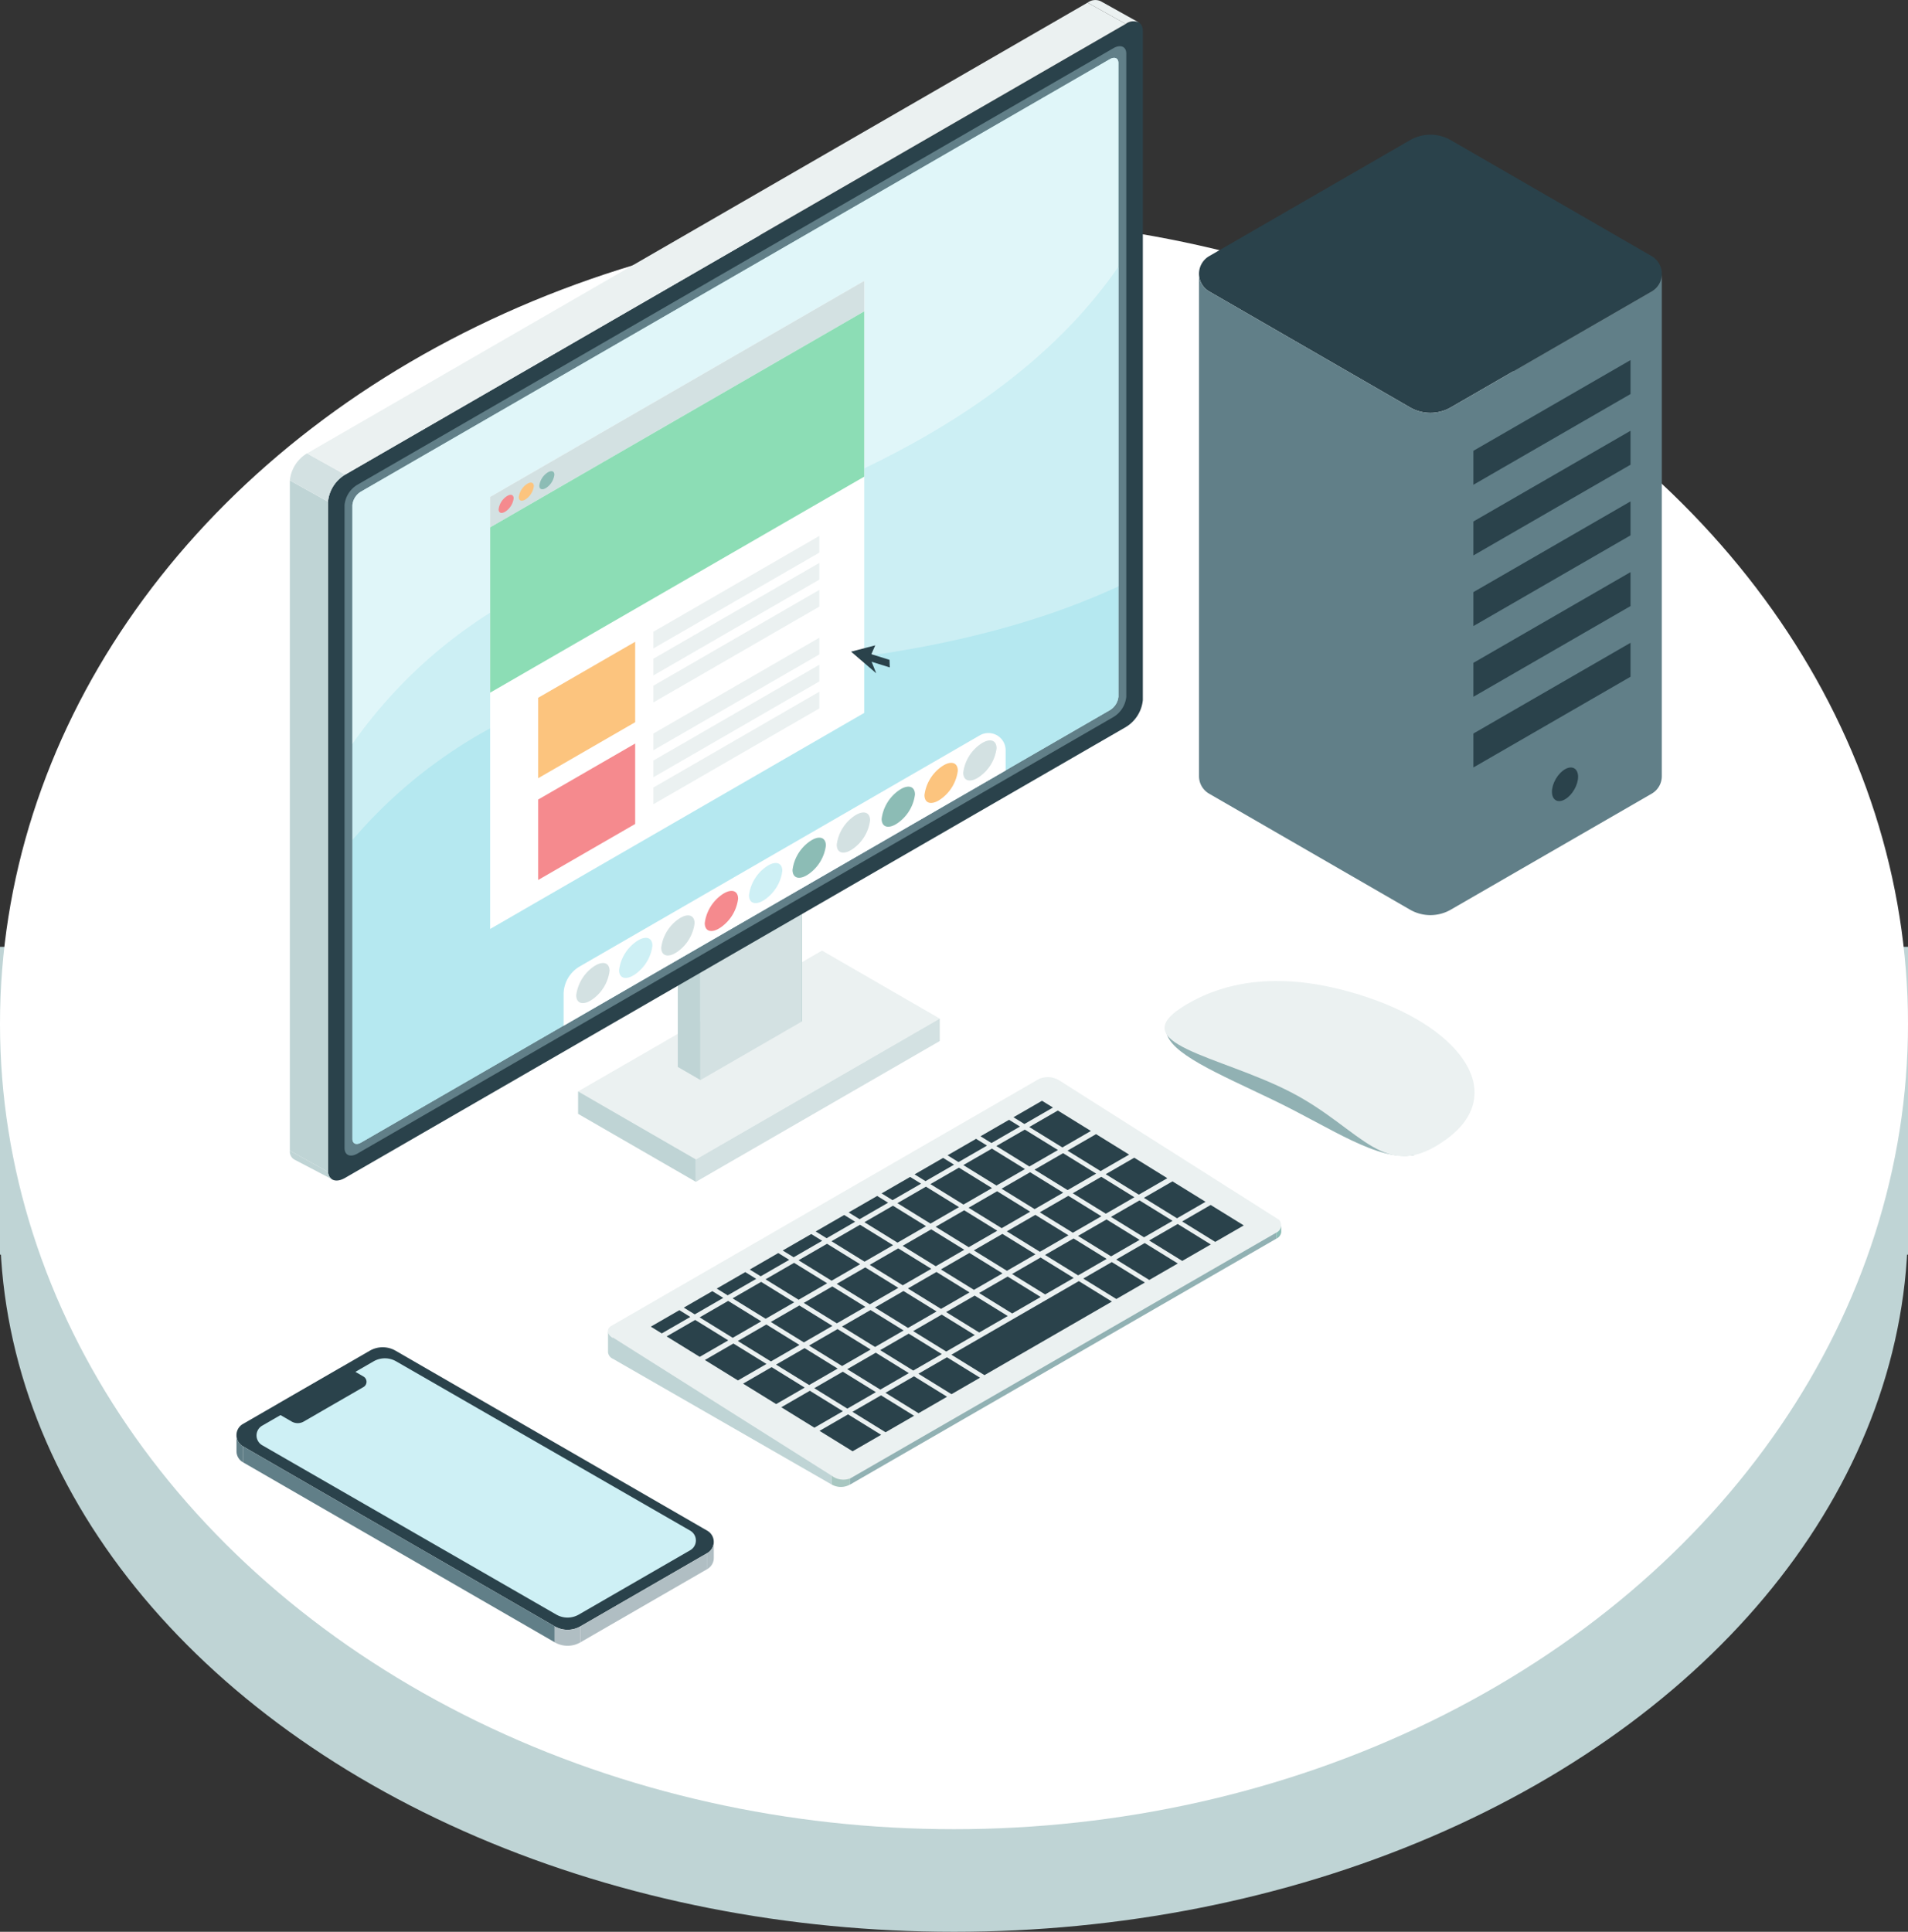 <svg xmlns="http://www.w3.org/2000/svg" width="186" height="188.286" viewBox="0 0 186 188.286">
  <rect x="0" y="0" width="186" height="188.286" fill="#333333" stroke="none"/>
  <g id="グループ_1627" data-name="グループ 1627" transform="translate(16978 -3549.714)">
    <g id="グループ_1616" data-name="グループ 1616" transform="translate(-17187 90)">
      <ellipse id="楕円形_70" data-name="楕円形 70" cx="93" cy="69" rx="93" ry="69" transform="translate(209 3510)" fill="#bfd4d5"/>
      <rect id="長方形_118" data-name="長方形 118" width="186" height="30" transform="translate(209 3552)" fill="#bfd4d5"/>
      <ellipse id="楕円形_54" data-name="楕円形 54" cx="93" cy="78.5" rx="93" ry="78.5" transform="translate(209 3481)" fill="#fff"/>
    </g>
    <g id="グループ_1620" data-name="グループ 1620" transform="translate(-17795.928 3469.181)">
      <g id="グループ_63" data-name="グループ 63" transform="translate(934.812 93.658)">
        <path id="パス_580" data-name="パス 580" d="M959.359,120.239l19.576-11.3a1.988,1.988,0,0,0,0-3.444l-19.576-11.3a3.976,3.976,0,0,0-3.976,0l-19.576,11.3a1.988,1.988,0,0,0,0,3.444l19.576,11.3A3.976,3.976,0,0,0,959.359,120.239Z" transform="translate(-934.812 -93.658)" fill="#2a424b"/>
      </g>
      <path id="パス_581" data-name="パス 581" d="M979.928,171.4a1.97,1.97,0,0,1-.994,1.729l-19.576,11.3a3.976,3.976,0,0,1-3.976,0l-19.576-11.3a1.97,1.97,0,0,1-.994-1.729v48.965a1.97,1.97,0,0,0,.994,1.72h0l19.576,11.3a3.976,3.976,0,0,0,3.976,0l19.576-11.3h0a1.969,1.969,0,0,0,.994-1.72Z" transform="translate(0 -64.19)" fill="#617f88"/>
      <path id="パス_582" data-name="パス 582" d="M1088.264,228.558l15.321-8.845v3.309l-15.321,8.845Z" transform="translate(-126.706 -104.084)" fill="#2a424b"/>
      <path id="パス_583" data-name="パス 583" d="M1088.264,268.081l15.321-8.845v3.309l-15.321,8.845Z" transform="translate(-126.706 -136.718)" fill="#2a424b"/>
      <path id="パス_584" data-name="パス 584" d="M1088.264,307.6l15.321-8.845v3.309l-15.321,8.845Z" transform="translate(-126.706 -169.352)" fill="#2a424b"/>
      <path id="パス_585" data-name="パス 585" d="M1088.264,347.125l15.321-8.845v3.309l-15.321,8.845Z" transform="translate(-126.706 -201.985)" fill="#2a424b"/>
      <path id="パス_586" data-name="パス 586" d="M1088.264,386.648l15.321-8.845v3.309l-15.321,8.845Z" transform="translate(-126.706 -234.619)" fill="#2a424b"/>
      <ellipse id="楕円形_6" data-name="楕円形 6" cx="1.796" cy="1.04" rx="1.796" ry="1.04" transform="translate(968.691 158.006) rotate(-59.838)" fill="#2a424b"/>
    </g>
    <g id="グループ_1617" data-name="グループ 1617" transform="translate(-17806.742 371.88)">
      <g id="グループ_12" data-name="グループ 12" transform="translate(888.006 3282.815)">
        <path id="パス_180" data-name="パス 180" d="M434.029,897.736a.8.8,0,0,1-.471-.638v-2.085a.794.794,0,0,0,.48.66l-.009,2.064" transform="translate(-433.55 -870.282)" fill="#bfd4d5"/>
        <g id="グループ_11" data-name="グループ 11" transform="translate(0 0)">
          <path id="パス_181" data-name="パス 181" d="M499.041,826.333,457.372,850.39a2.136,2.136,0,0,1-1.976-.127l-21.377-13.558c-.586-.362-.651-.892-.146-1.184l41.669-24.057a2.136,2.136,0,0,1,1.976.127L498.9,825.149C499.29,825.409,499.171,826.242,499.041,826.333Z" transform="translate(-433.533 -811.277)" fill="#ebf1f1"/>
          <g id="グループ_9" data-name="グループ 9" transform="translate(4.182 2.308)">
            <path id="パス_182" data-name="パス 182" d="M629.066,855.472l-2.782,1.606-3.225-1.992,2.782-1.606Z" transform="translate(-571.264 -843.324)" fill="#2a424b"/>
            <path id="パス_183" data-name="パス 183" d="M616.451,847.681l-2.782,1.606-3.225-1.992,2.782-1.606Z" transform="translate(-562.375 -837.834)" fill="#2a424b"/>
            <path id="パス_184" data-name="パス 184" d="M603.837,839.89l-2.782,1.606L597.83,839.5l2.782-1.606Z" transform="translate(-553.487 -832.344)" fill="#2a424b"/>
            <path id="パス_185" data-name="パス 185" d="M591.223,832.1l-2.782,1.606-3.225-1.992L588,830.107Z" transform="translate(-544.598 -826.854)" fill="#2a424b"/>
            <path id="パス_186" data-name="パス 186" d="M578.608,824.307l-2.782,1.606-3.225-1.992,2.782-1.606Z" transform="translate(-535.709 -821.364)" fill="#2a424b"/>
            <path id="パス_187" data-name="パス 187" d="M618.185,861.754,615.4,863.36l-3.225-1.992,2.782-1.606Z" transform="translate(-563.597 -847.751)" fill="#2a424b"/>
            <path id="パス_188" data-name="パス 188" d="M605.57,853.963l-2.782,1.606-3.225-1.992,2.782-1.606Z" transform="translate(-554.708 -842.261)" fill="#2a424b"/>
            <path id="パス_189" data-name="パス 189" d="M592.956,846.172l-2.782,1.606-3.225-1.992,2.782-1.606Z" transform="translate(-545.819 -836.771)" fill="#2a424b"/>
            <path id="パス_190" data-name="パス 190" d="M580.342,838.381l-2.782,1.606-3.225-1.992,2.782-1.606Z" transform="translate(-536.93 -831.281)" fill="#2a424b"/>
            <path id="パス_191" data-name="パス 191" d="M567.727,830.59l-2.782,1.606L561.72,830.2,564.5,828.6Z" transform="translate(-528.042 -825.79)" fill="#2a424b"/>
            <path id="パス_192" data-name="パス 192" d="M607.3,868.036l-2.782,1.606-3.225-1.992,2.782-1.606Z" transform="translate(-555.929 -852.177)" fill="#2a424b"/>
            <path id="パス_193" data-name="パス 193" d="M594.689,860.245l-2.782,1.606-3.225-1.992,2.782-1.606Z" transform="translate(-547.041 -846.687)" fill="#2a424b"/>
            <path id="パス_194" data-name="パス 194" d="M582.075,852.454l-2.782,1.606-3.225-1.992,2.782-1.606Z" transform="translate(-538.152 -841.197)" fill="#2a424b"/>
            <path id="パス_195" data-name="パス 195" d="M569.461,844.663l-2.782,1.606-3.225-1.992,2.782-1.606Z" transform="translate(-529.263 -835.707)" fill="#2a424b"/>
            <path id="パス_196" data-name="パス 196" d="M556.846,836.872l-2.782,1.606-3.225-1.992,2.782-1.606Z" transform="translate(-520.374 -830.217)" fill="#2a424b"/>
            <path id="パス_197" data-name="パス 197" d="M596.423,874.319l-2.782,1.606-3.225-1.992,2.782-1.606Z" transform="translate(-548.262 -856.604)" fill="#2a424b"/>
            <path id="パス_198" data-name="パス 198" d="M583.808,866.527l-2.782,1.606-3.225-1.992,2.782-1.606Z" transform="translate(-539.373 -851.114)" fill="#2a424b"/>
            <path id="パス_199" data-name="パス 199" d="M571.194,858.736l-2.782,1.606-3.225-1.992,2.782-1.606Z" transform="translate(-530.484 -845.624)" fill="#2a424b"/>
            <path id="パス_200" data-name="パス 200" d="M558.579,850.945l-2.782,1.606-3.225-1.992,2.782-1.606Z" transform="translate(-521.596 -840.134)" fill="#2a424b"/>
            <path id="パス_201" data-name="パス 201" d="M545.965,843.154l-2.782,1.606-3.225-1.992,2.782-1.606Z" transform="translate(-512.707 -834.644)" fill="#2a424b"/>
            <path id="パス_202" data-name="パス 202" d="M572.927,872.81l-2.782,1.606-3.225-1.992,2.782-1.606Z" transform="translate(-531.706 -855.541)" fill="#2a424b"/>
            <path id="パス_203" data-name="パス 203" d="M560.313,865.018l-2.782,1.606-3.225-1.992,2.782-1.606Z" transform="translate(-522.817 -850.051)" fill="#2a424b"/>
            <path id="パス_204" data-name="パス 204" d="M547.7,857.227l-2.782,1.606-3.225-1.992,2.782-1.606Z" transform="translate(-513.928 -844.561)" fill="#2a424b"/>
            <path id="パス_205" data-name="パス 205" d="M535.084,849.436l-2.782,1.606-3.225-1.992,2.782-1.606Z" transform="translate(-505.04 -839.071)" fill="#2a424b"/>
            <path id="パス_206" data-name="パス 206" d="M562.046,879.092l-2.782,1.606-3.225-1.992,2.782-1.606Z" transform="translate(-524.039 -859.967)" fill="#2a424b"/>
            <path id="パス_207" data-name="パス 207" d="M549.432,871.3l-2.782,1.606-3.225-1.992,2.782-1.606Z" transform="translate(-515.15 -854.477)" fill="#2a424b"/>
            <path id="パス_208" data-name="パス 208" d="M536.818,863.509l-2.782,1.606-3.225-1.992,2.782-1.606Z" transform="translate(-506.261 -848.987)" fill="#2a424b"/>
            <path id="パス_209" data-name="パス 209" d="M524.2,855.718l-2.782,1.606-3.225-1.992,2.782-1.606Z" transform="translate(-497.373 -843.497)" fill="#2a424b"/>
            <path id="パス_210" data-name="パス 210" d="M551.165,885.374l-2.782,1.606-3.225-1.992,2.782-1.606Z" transform="translate(-516.371 -864.394)" fill="#2a424b"/>
            <path id="パス_211" data-name="パス 211" d="M538.551,877.583l-2.782,1.606-3.225-1.992,2.782-1.606Z" transform="translate(-507.482 -858.904)" fill="#2a424b"/>
            <path id="パス_212" data-name="パス 212" d="M525.936,869.792l-2.782,1.606-3.225-1.992,2.782-1.606Z" transform="translate(-498.594 -853.414)" fill="#2a424b"/>
            <path id="パス_213" data-name="パス 213" d="M513.322,862l-2.782,1.606-3.225-1.992,2.782-1.606Z" transform="translate(-489.705 -847.924)" fill="#2a424b"/>
            <path id="パス_214" data-name="パス 214" d="M562.54,880.6l-12.423,7.173-3.225-1.992,12.423-7.173Z" transform="translate(-517.593 -861.031)" fill="#2a424b"/>
            <path id="パス_215" data-name="パス 215" d="M540.284,891.656l-2.782,1.606-3.225-1.992,2.782-1.606Z" transform="translate(-508.704 -868.821)" fill="#2a424b"/>
            <path id="パス_216" data-name="パス 216" d="M527.67,883.865l-2.782,1.606-3.225-1.992,2.782-1.606Z" transform="translate(-499.815 -863.331)" fill="#2a424b"/>
            <path id="パス_217" data-name="パス 217" d="M515.055,876.074l-2.782,1.606-3.225-1.992,2.782-1.606Z" transform="translate(-490.927 -857.841)" fill="#2a424b"/>
            <path id="パス_218" data-name="パス 218" d="M502.441,868.283l-2.782,1.606-3.225-1.992,2.782-1.606Z" transform="translate(-482.038 -852.351)" fill="#2a424b"/>
            <path id="パス_219" data-name="パス 219" d="M542.017,905.73l-2.782,1.606-3.225-1.992,2.782-1.606Z" transform="translate(-509.925 -878.738)" fill="#2a424b"/>
            <path id="パス_220" data-name="パス 220" d="M529.4,897.938l-2.782,1.606-3.225-1.992,2.782-1.606Z" transform="translate(-501.037 -873.248)" fill="#2a424b"/>
            <path id="パス_221" data-name="パス 221" d="M516.789,890.147l-2.782,1.606-3.225-1.992,2.782-1.606Z" transform="translate(-492.148 -867.758)" fill="#2a424b"/>
            <path id="パス_222" data-name="パス 222" d="M504.174,882.356l-2.782,1.606-3.225-1.992,2.782-1.606Z" transform="translate(-483.259 -862.268)" fill="#2a424b"/>
            <path id="パス_223" data-name="パス 223" d="M491.56,874.565l-2.782,1.606-3.225-1.992,2.782-1.606Z" transform="translate(-474.371 -856.777)" fill="#2a424b"/>
            <path id="パス_224" data-name="パス 224" d="M531.136,912.012l-2.782,1.606-3.225-1.992,2.782-1.606Z" transform="translate(-502.258 -883.164)" fill="#2a424b"/>
            <path id="パス_225" data-name="パス 225" d="M518.522,904.22l-2.782,1.606-3.225-1.992,2.782-1.606Z" transform="translate(-493.369 -877.674)" fill="#2a424b"/>
            <path id="パス_226" data-name="パス 226" d="M505.908,896.429l-2.782,1.606-3.225-1.992,2.782-1.606Z" transform="translate(-484.481 -872.184)" fill="#2a424b"/>
            <path id="パス_227" data-name="パス 227" d="M493.293,888.638l-2.782,1.606-3.225-1.992,2.782-1.606Z" transform="translate(-475.592 -866.694)" fill="#2a424b"/>
            <path id="パス_228" data-name="パス 228" d="M480.679,880.847l-2.782,1.606-3.225-1.992,2.782-1.606Z" transform="translate(-466.703 -861.204)" fill="#2a424b"/>
            <path id="パス_229" data-name="パス 229" d="M520.255,918.294l-2.782,1.606-3.225-1.992,2.782-1.606Z" transform="translate(-494.591 -887.591)" fill="#2a424b"/>
            <path id="パス_230" data-name="パス 230" d="M507.641,910.5l-2.782,1.606-3.225-1.992,2.782-1.606Z" transform="translate(-485.702 -882.101)" fill="#2a424b"/>
            <path id="パス_231" data-name="パス 231" d="M495.027,902.712l-2.782,1.606-3.225-1.992,2.782-1.606Z" transform="translate(-476.813 -876.611)" fill="#2a424b"/>
            <path id="パス_232" data-name="パス 232" d="M482.412,894.92l-2.782,1.606-3.225-1.992,2.782-1.606Z" transform="translate(-467.925 -871.121)" fill="#2a424b"/>
            <path id="パス_233" data-name="パス 233" d="M469.8,887.129l-2.782,1.606-3.225-1.992,2.782-1.606Z" transform="translate(-459.036 -865.631)" fill="#2a424b"/>
            <path id="パス_234" data-name="パス 234" d="M509.374,924.576l-2.782,1.606-3.225-1.992,2.782-1.606Z" transform="translate(-486.923 -892.018)" fill="#2a424b"/>
            <path id="パス_235" data-name="パス 235" d="M496.76,916.785l-2.782,1.606-3.225-1.992,2.782-1.606Z" transform="translate(-478.035 -886.528)" fill="#2a424b"/>
            <path id="パス_236" data-name="パス 236" d="M484.145,908.994l-2.782,1.606-3.225-1.992L480.92,907Z" transform="translate(-469.146 -881.038)" fill="#2a424b"/>
            <path id="パス_237" data-name="パス 237" d="M471.531,901.2l-2.782,1.606-3.225-1.992,2.782-1.606Z" transform="translate(-460.257 -875.548)" fill="#2a424b"/>
            <path id="パス_238" data-name="パス 238" d="M458.917,893.411l-2.782,1.606-3.225-1.992,2.782-1.606Z" transform="translate(-451.369 -870.058)" fill="#2a424b"/>
            <path id="パス_239" data-name="パス 239" d="M571.233,819.752l-2.782,1.606-1.067-.659,2.782-1.606Z" transform="translate(-532.033 -819.093)" fill="#2a424b"/>
            <path id="パス_240" data-name="パス 240" d="M560.352,826.034l-2.782,1.606-1.067-.659,2.782-1.606Z" transform="translate(-524.366 -823.52)" fill="#2a424b"/>
            <path id="パス_241" data-name="パス 241" d="M549.471,832.316l-2.782,1.606-1.067-.659,2.782-1.606Z" transform="translate(-516.698 -827.947)" fill="#2a424b"/>
            <path id="パス_242" data-name="パス 242" d="M538.59,838.6l-2.782,1.606-1.067-.659,2.782-1.606Z" transform="translate(-509.031 -832.373)" fill="#2a424b"/>
            <path id="パス_243" data-name="パス 243" d="M527.709,844.881l-2.782,1.606-1.067-.659,2.782-1.606Z" transform="translate(-501.364 -836.8)" fill="#2a424b"/>
            <path id="パス_244" data-name="パス 244" d="M516.828,851.163l-2.782,1.606-1.067-.659,2.782-1.606Z" transform="translate(-493.696 -841.227)" fill="#2a424b"/>
            <path id="パス_245" data-name="パス 245" d="M505.947,857.445l-2.782,1.606-1.067-.659,2.782-1.606Z" transform="translate(-486.029 -845.654)" fill="#2a424b"/>
            <path id="パス_246" data-name="パス 246" d="M495.066,863.727l-2.782,1.606-1.067-.659L494,863.069Z" transform="translate(-478.362 -850.08)" fill="#2a424b"/>
            <path id="パス_247" data-name="パス 247" d="M484.185,870.009l-2.782,1.606-1.067-.659,2.782-1.606Z" transform="translate(-470.694 -854.507)" fill="#2a424b"/>
            <path id="パス_248" data-name="パス 248" d="M473.3,876.292l-2.782,1.606-1.067-.659,2.782-1.606Z" transform="translate(-463.027 -858.934)" fill="#2a424b"/>
            <path id="パス_249" data-name="パス 249" d="M462.422,882.574l-2.782,1.606-1.067-.659,2.782-1.606Z" transform="translate(-455.36 -863.36)" fill="#2a424b"/>
            <path id="パス_250" data-name="パス 250" d="M451.541,888.856l-2.782,1.606-1.067-.659,2.782-1.606Z" transform="translate(-447.693 -867.787)" fill="#2a424b"/>
          </g>
          <g id="グループ_10" data-name="グループ 10" transform="translate(0.479 25.381)">
            <path id="パス_251" data-name="パス 251" d="M456.48,910.68l-21.325-13.468v2.073l21.325,12.257Z" transform="translate(-435.155 -897.213)" fill="#bfd4d5"/>
          </g>
          <path id="パス_252" data-name="パス 252" d="M513.482,886.554v.59l41.553-23.968v-.59Z" transform="translate(-489.869 -847.432)" fill="#91b1b3"/>
          <path id="パス_253" data-name="パス 253" d="M507.356,943.65h0a1.808,1.808,0,0,0,1.808,0h0v-.59h0a1.862,1.862,0,0,1-1.808-.273h0Z" transform="translate(-485.552 -903.945)" fill="#a8c7c1"/>
          <path id="パス_254" data-name="パス 254" d="M654.151,861.333a.8.8,0,0,0,.471-.638v-.641a.844.844,0,0,1-.48.7l.009.58" transform="translate(-588.985 -845.589)" fill="#8cbcb5"/>
        </g>
      </g>
      <g id="グループ_22" data-name="グループ 22" transform="translate(857 3177.834)">
        <g id="グループ_18" data-name="グループ 18" transform="translate(28.103 81.136)">
          <g id="グループ_14" data-name="グループ 14" transform="translate(0 11.516)">
            <g id="グループ_13" data-name="グループ 13">
              <path id="パス_255" data-name="パス 255" d="M458.955,776.16l-11.478-6.627L423.7,783.258l11.478,6.627Z" transform="translate(-423.705 -769.533)" fill="#ebf1f1"/>
            </g>
            <path id="パス_256" data-name="パス 256" d="M435.182,824.817,423.7,818.19V816l11.478,6.627Z" transform="translate(-423.705 -802.278)" fill="#bfd4d5"/>
            <path id="パス_257" data-name="パス 257" d="M462.566,807.882l23.772-13.725v-2.187l-23.772,13.725Z" transform="translate(-451.088 -785.343)" fill="#d3e1e2"/>
          </g>
          <g id="グループ_17" data-name="グループ 17" transform="translate(9.709)">
            <g id="グループ_15" data-name="グループ 15" transform="translate(0 5.709)">
              <path id="パス_258" data-name="パス 258" d="M456.579,749.874V767.02l2.214,1.278V751.152Z" transform="translate(-456.579 -749.874)" fill="#bfd4d5"/>
            </g>
            <g id="グループ_16" data-name="グループ 16" transform="translate(9.888)">
              <path id="パス_259" data-name="パス 259" d="M490.059,730.544V747.69l2.214,1.278V731.822Z" transform="translate(-490.059 -730.544)" fill="#8cbcb5"/>
            </g>
            <path id="パス_260" data-name="パス 260" d="M468.682,731.822l-2.214-1.278-9.888,5.709,2.214,1.278Z" transform="translate(-456.579 -730.544)" fill="#ebf1f1"/>
            <path id="パス_261" data-name="パス 261" d="M464.076,757.727l9.888-5.709V734.872l-9.888,5.709Z" transform="translate(-461.862 -733.594)" fill="#d3e1e2"/>
          </g>
        </g>
        <g id="グループ_21" data-name="グループ 21" transform="translate(0 0)">
          <path id="パス_262" data-name="パス 262" d="M342.807,575.581,418.9,531.649a3.465,3.465,0,0,0,1.671-2.635v-65.2c0-.923-.748-1.239-1.671-.706L342.807,507.04a3.465,3.465,0,0,0-1.671,2.635v65.2C341.137,575.8,341.885,576.113,342.807,575.581Z" transform="translate(-337.42 -460.778)" fill="#2a424b"/>
          <path id="パス_263" data-name="パス 263" d="M347.854,579.016l73.7-42.55a2.6,2.6,0,0,0,1.253-1.976V471.807c0-.692-.561-.929-1.253-.53l-73.7,42.55A2.6,2.6,0,0,0,346.6,515.8v62.682C346.6,579.178,347.162,579.415,347.854,579.016Z" transform="translate(-341.27 -466.58)" fill="#617f88"/>
          <path id="パス_264" data-name="パス 264" d="M350.031,580.656l73-42.148a1.733,1.733,0,0,0,.835-1.318V475.416c0-.461-.374-.619-.835-.353l-73,42.148a1.733,1.733,0,0,0-.836,1.318V580.3C349.2,580.764,349.569,580.922,350.031,580.656Z" transform="translate(-343.098 -469.293)" fill="#cef0f5"/>
          <g id="グループ_19" data-name="グループ 19" transform="translate(0 46.826)">
            <path id="パス_265" data-name="パス 265" d="M332.269,616.449l-3.717-2.072V679.7l3.717,2.072Z" transform="translate(-328.553 -614.377)" fill="#bfd4d5"/>
          </g>
          <path id="パス_266" data-name="パス 266" d="M330.224,605.454a3.465,3.465,0,0,0-1.671,2.635l3.717,2.072a3.466,3.466,0,0,1,1.671-2.635Z" transform="translate(-328.553 -561.264)" fill="#d3e1e2"/>
          <g id="グループ_20" data-name="グループ 20" transform="translate(1.671 0.259)">
            <path id="パス_267" data-name="パス 267" d="M410.3,456.71,334.21,500.642l3.717,2.072,76.092-43.932Z" transform="translate(-334.21 -456.71)" fill="#ebf1f1"/>
          </g>
          <path id="パス_268" data-name="パス 268" d="M596.864,458.04a1.242,1.242,0,0,0-1.306.125l-3.717-2.072a1.263,1.263,0,0,1,1.285-.139Z" transform="translate(-514.078 -455.834)" fill="#ebf1f1"/>
          <path id="パス_269" data-name="パス 269" d="M332.275,837.623a.872.872,0,0,0,.412.736l-.166-.092-3.478-1.819a.894.894,0,0,1-.489-.9Z" transform="translate(-328.553 -723.401)" fill="#bfd4d5"/>
        </g>
      </g>
      <g id="グループ_23" data-name="グループ 23" transform="translate(942.269 3273.45)">
        <path id="パス_270" data-name="パス 270" d="M617.775,795.7c.187,2.179,5.069,4.165,10.507,6.789,5.642,2.723,10.1,5.949,13.656,5.334C643.564,807.753,623.927,794.22,617.775,795.7Z" transform="translate(-617.622 -790.856)" fill="#91b1b3"/>
        <path id="パス_271" data-name="パス 271" d="M637.117,781.188c9.235,3.134,13.605,9.46,7.594,13.82s-8.122-.965-15.126-4.59-16.62-4.737-10.239-8.536C625.357,778.3,632.273,779.544,637.117,781.188Z" transform="translate(-617.255 -779.571)" fill="#ebf1f1"/>
      </g>
      <g id="グループ_107" data-name="グループ 107" transform="translate(863.097 3183.475)">
        <path id="パス_458" data-name="パス 458" d="M376.164,523.206c20.631-5.526,38.326-14.282,47.7-27.905V475.416c0-.461-.374-.619-.835-.353l-73,42.148a1.733,1.733,0,0,0-.835,1.318v23.289A47.056,47.056,0,0,1,376.164,523.206Z" transform="translate(-349.195 -474.934)" fill="#e0f6f9"/>
        <path id="パス_459" data-name="パス 459" d="M376.164,571.8A47.056,47.056,0,0,0,349.2,590.408v9.346a47.426,47.426,0,0,1,34.9-16.633c14.841-.543,28.646-2.926,39.777-8.087V543.891C414.491,557.514,396.8,566.27,376.164,571.8Z" transform="translate(-349.195 -523.524)" fill="#cceff4"/>
        <path id="パス_460" data-name="パス 460" d="M349.2,674.057V703.2c0,.461.374.619.835.353l73-42.148a1.733,1.733,0,0,0,.835-1.318V649.337c-11.131,5.161-24.936,7.545-39.777,8.087A47.426,47.426,0,0,0,349.2,674.057Z" transform="translate(-349.195 -597.827)" fill="#b5e8f0"/>
      </g>
      <g id="グループ_109" data-name="グループ 109" transform="translate(876.524 3205.214)">
        <g id="グループ_108" data-name="グループ 108" transform="translate(0 0)">
          <path id="パス_461" data-name="パス 461" d="M394.658,569.59l36.465-21.053v42.106L394.658,611.7Z" transform="translate(-394.658 -548.537)" fill="#fff"/>
          <path id="パス_462" data-name="パス 462" d="M394.658,569.59l36.465-21.053V551.5l-36.465,21.053Z" transform="translate(-394.658 -548.537)" fill="#d3e1e2"/>
          <path id="パス_463" data-name="パス 463" d="M410.512,673.078l9.454-5.458v7.84l-9.454,5.458Z" transform="translate(-405.829 -632.448)" fill="#fcc47e"/>
          <path id="パス_464" data-name="パス 464" d="M448.535,642.023l16.178-9.34v1.628l-16.178,9.34Z" transform="translate(-432.622 -607.83)" fill="#ebf1f1"/>
          <path id="パス_465" data-name="パス 465" d="M448.535,650.932l16.178-9.34v1.628l-16.178,9.34Z" transform="translate(-432.622 -614.108)" fill="#ebf1f1"/>
          <path id="パス_466" data-name="パス 466" d="M448.535,659.841l16.178-9.34v1.628l-16.178,9.34Z" transform="translate(-432.622 -620.386)" fill="#ebf1f1"/>
          <path id="パス_467" data-name="パス 467" d="M448.535,675.62l16.178-9.34v1.628l-16.178,9.34Z" transform="translate(-432.622 -631.504)" fill="#ebf1f1"/>
          <path id="パス_468" data-name="パス 468" d="M448.535,684.53l16.178-9.34v1.628l-16.178,9.34Z" transform="translate(-432.622 -637.782)" fill="#ebf1f1"/>
          <path id="パス_469" data-name="パス 469" d="M448.535,693.439l16.178-9.34v1.628l-16.178,9.34Z" transform="translate(-432.622 -644.06)" fill="#ebf1f1"/>
          <path id="パス_470" data-name="パス 470" d="M410.512,706.659l9.454-5.458v7.84l-9.454,5.458Z" transform="translate(-405.829 -656.111)" fill="#f58a8e"/>
          <path id="パス_471" data-name="パス 471" d="M394.658,579.63l36.465-21.053V574.69l-36.465,21.053Z" transform="translate(-394.658 -555.611)" fill="#8cddb5"/>
        </g>
        <path id="パス_472" data-name="パス 472" d="M397.446,620.541c0,.387.328.462.733.167a1.808,1.808,0,0,0,.733-1.236c0-.388-.328-.462-.733-.167A1.808,1.808,0,0,0,397.446,620.541Z" transform="translate(-396.622 -598.276)" fill="#f58a8e"/>
        <path id="パス_473" data-name="パス 473" d="M404.111,616.5c0,.388.328.463.733.167a1.809,1.809,0,0,0,.733-1.236c0-.388-.328-.462-.733-.167A1.808,1.808,0,0,0,404.111,616.5Z" transform="translate(-401.319 -595.426)" fill="#fcc47e"/>
        <path id="パス_474" data-name="パス 474" d="M410.889,612.736c0,.388.328.463.734.168a1.809,1.809,0,0,0,.733-1.236c0-.388-.328-.463-.733-.167A1.807,1.807,0,0,0,410.889,612.736Z" transform="translate(-406.095 -592.777)" fill="#8cbcb5"/>
      </g>
      <g id="グループ_110" data-name="グループ 110" transform="translate(883.688 3249.278)">
        <path id="パス_475" data-name="パス 475" d="M462,701.387v-1.978a1.678,1.678,0,0,0-2.517-1.453l-39,22.523a3.146,3.146,0,0,0-1.573,2.725v3.06Z" transform="translate(-418.913 -697.728)" fill="#fff"/>
        <path id="パス_476" data-name="パス 476" d="M423.07,776.769c0,.859.727,1.024,1.625.371a4.006,4.006,0,0,0,1.625-2.739c0-.858-.727-1.024-1.625-.37A4.005,4.005,0,0,0,423.07,776.769Z" transform="translate(-421.842 -751.213)" fill="#d3e1e2"/>
        <path id="パス_477" data-name="パス 477" d="M437.211,768.463c0,.858.727,1.024,1.625.37a4.005,4.005,0,0,0,1.625-2.738c0-.859-.727-1.024-1.625-.371A4.006,4.006,0,0,0,437.211,768.463Z" transform="translate(-431.807 -745.361)" fill="#cef0f5"/>
        <path id="パス_478" data-name="パス 478" d="M451.128,761.056c0,.859.727,1.025,1.625.371a4.006,4.006,0,0,0,1.625-2.738c0-.859-.727-1.025-1.625-.371A4.005,4.005,0,0,0,451.128,761.056Z" transform="translate(-441.613 -740.141)" fill="#d3e1e2"/>
        <path id="パス_479" data-name="パス 479" d="M465.493,752.975c0,.859.728,1.024,1.625.37a4,4,0,0,0,1.625-2.738c0-.859-.727-1.024-1.625-.371A4.007,4.007,0,0,0,465.493,752.975Z" transform="translate(-451.736 -734.447)" fill="#f58a8e"/>
        <path id="パス_480" data-name="パス 480" d="M480.084,743.772c0,.858.727,1.024,1.625.37a4.006,4.006,0,0,0,1.625-2.738c0-.859-.728-1.025-1.625-.371A4.006,4.006,0,0,0,480.084,743.772Z" transform="translate(-462.017 -727.962)" fill="#cef0f5"/>
        <path id="パス_481" data-name="パス 481" d="M494.464,735.406c0,.859.727,1.024,1.625.37a4.005,4.005,0,0,0,1.625-2.738c0-.859-.727-1.024-1.625-.371A4.006,4.006,0,0,0,494.464,735.406Z" transform="translate(-472.15 -722.066)" fill="#8cbcb5"/>
        <path id="パス_482" data-name="パス 482" d="M509.054,727.1c0,.858.727,1.024,1.625.37a4.007,4.007,0,0,0,1.625-2.738c0-.859-.728-1.025-1.625-.371A4.006,4.006,0,0,0,509.054,727.1Z" transform="translate(-482.431 -716.214)" fill="#d3e1e2"/>
        <path id="パス_483" data-name="パス 483" d="M523.869,718.571c0,.859.727,1.024,1.625.37a4.005,4.005,0,0,0,1.625-2.738c0-.859-.727-1.024-1.625-.37A4,4,0,0,0,523.869,718.571Z" transform="translate(-492.87 -710.204)" fill="#8cbcb5"/>
        <path id="パス_484" data-name="パス 484" d="M538.01,710.714c0,.858.727,1.024,1.625.37a4.005,4.005,0,0,0,1.625-2.738c0-.859-.728-1.024-1.625-.371A4.006,4.006,0,0,0,538.01,710.714Z" transform="translate(-502.835 -704.668)" fill="#fcc47e"/>
        <path id="パス_485" data-name="パス 485" d="M550.805,703.307c0,.859.727,1.025,1.625.371a4.006,4.006,0,0,0,1.625-2.738c0-.859-.727-1.025-1.625-.371A4.006,4.006,0,0,0,550.805,703.307Z" transform="translate(-511.851 -699.448)" fill="#d3e1e2"/>
      </g>
      <g id="グループ_111" data-name="グループ 111" transform="translate(911.71 3240.734)">
        <path id="パス_486" data-name="パス 486" d="M521.642,672.087l.026.739-2.024-.629-.026-.739Z" transform="translate(-517.895 -670.673)" fill="#2a424b"/>
        <path id="パス_487" data-name="パス 487" d="M515.622,669.986l.617,1.539-2.451-2.108,2.355-.615Z" transform="translate(-513.788 -668.802)" fill="#2a424b"/>
      </g>
    </g>
    <g id="グループ_1618" data-name="グループ 1618" transform="translate(-16954.945 3681.028)">
      <g id="グループ_65" data-name="グループ 65" transform="translate(0 0)">
        <g id="グループ_63-2" data-name="グループ 63" transform="translate(0)">
          <path id="パス_400" data-name="パス 400" d="M974.1,178.428l-30.392-17.547a1.256,1.256,0,0,1,0-2.176l12.369-7.141a2.513,2.513,0,0,1,2.513,0l30.391,17.546a1.256,1.256,0,0,1,0,2.176l-12.369,7.141A2.513,2.513,0,0,1,974.1,178.428Z" transform="translate(-943.083 -151.228)" fill="#2a424b"/>
        </g>
        <path id="パス_401" data-name="パス 401" d="M1106.2,255.945l12.369-7.141v1.554L1106.2,257.5Z" transform="translate(-1072.666 -228.744)" fill="#b0bec3"/>
        <path id="パス_402" data-name="パス 402" d="M976.53,215.734l-30.391-17.546v1.554l30.391,17.546Z" transform="translate(-945.51 -188.534)" fill="#617f88"/>
        <path id="パス_403" data-name="パス 403" d="M1166.367,246.136a1.244,1.244,0,0,0,.628-1.087V243.49a1.244,1.244,0,0,1-.628,1.092Z" transform="translate(-1120.466 -224.523)" fill="#b0bec3"/>
        <path id="パス_404" data-name="パス 404" d="M943.711,195.521a1.244,1.244,0,0,1-.628-1.087v-1.559a1.245,1.245,0,0,0,.628,1.092Z" transform="translate(-943.083 -184.313)" fill="#617f88"/>
        <path id="パス_405" data-name="パス 405" d="M1093.976,285.1v-1.554a2.513,2.513,0,0,0,2.513,0V285.1A2.512,2.512,0,0,1,1093.976,285.1Z" transform="translate(-1062.956 -256.342)" fill="#b0bec3"/>
        <g id="グループ_64" data-name="グループ 64" transform="translate(1.955 1.079)">
          <path id="パス_406" data-name="パス 406" d="M981.808,181.446l-28.662-16.5a1.1,1.1,0,0,1,0-1.91L964,156.77a2.205,2.205,0,0,1,2.205,0l28.662,16.5a1.1,1.1,0,0,1,0,1.91l-10.857,6.268A2.205,2.205,0,0,1,981.808,181.446Z" transform="translate(-952.594 -156.475)" fill="#cef0f5"/>
        </g>
      </g>
      <g id="グループ_66" data-name="グループ 66" transform="translate(3.828 1.973)">
        <path id="パス_407" data-name="パス 407" d="M963.249,166.089,962,165.367a.591.591,0,0,1,0-1.024l5.82-3.36a1.182,1.182,0,0,1,1.182,0l1.251.722a.591.591,0,0,1,0,1.024l-5.82,3.36A1.182,1.182,0,0,1,963.249,166.089Z" transform="translate(-961.702 -160.825)" fill="#2a424b"/>
      </g>
    </g>
  </g>
</svg>
